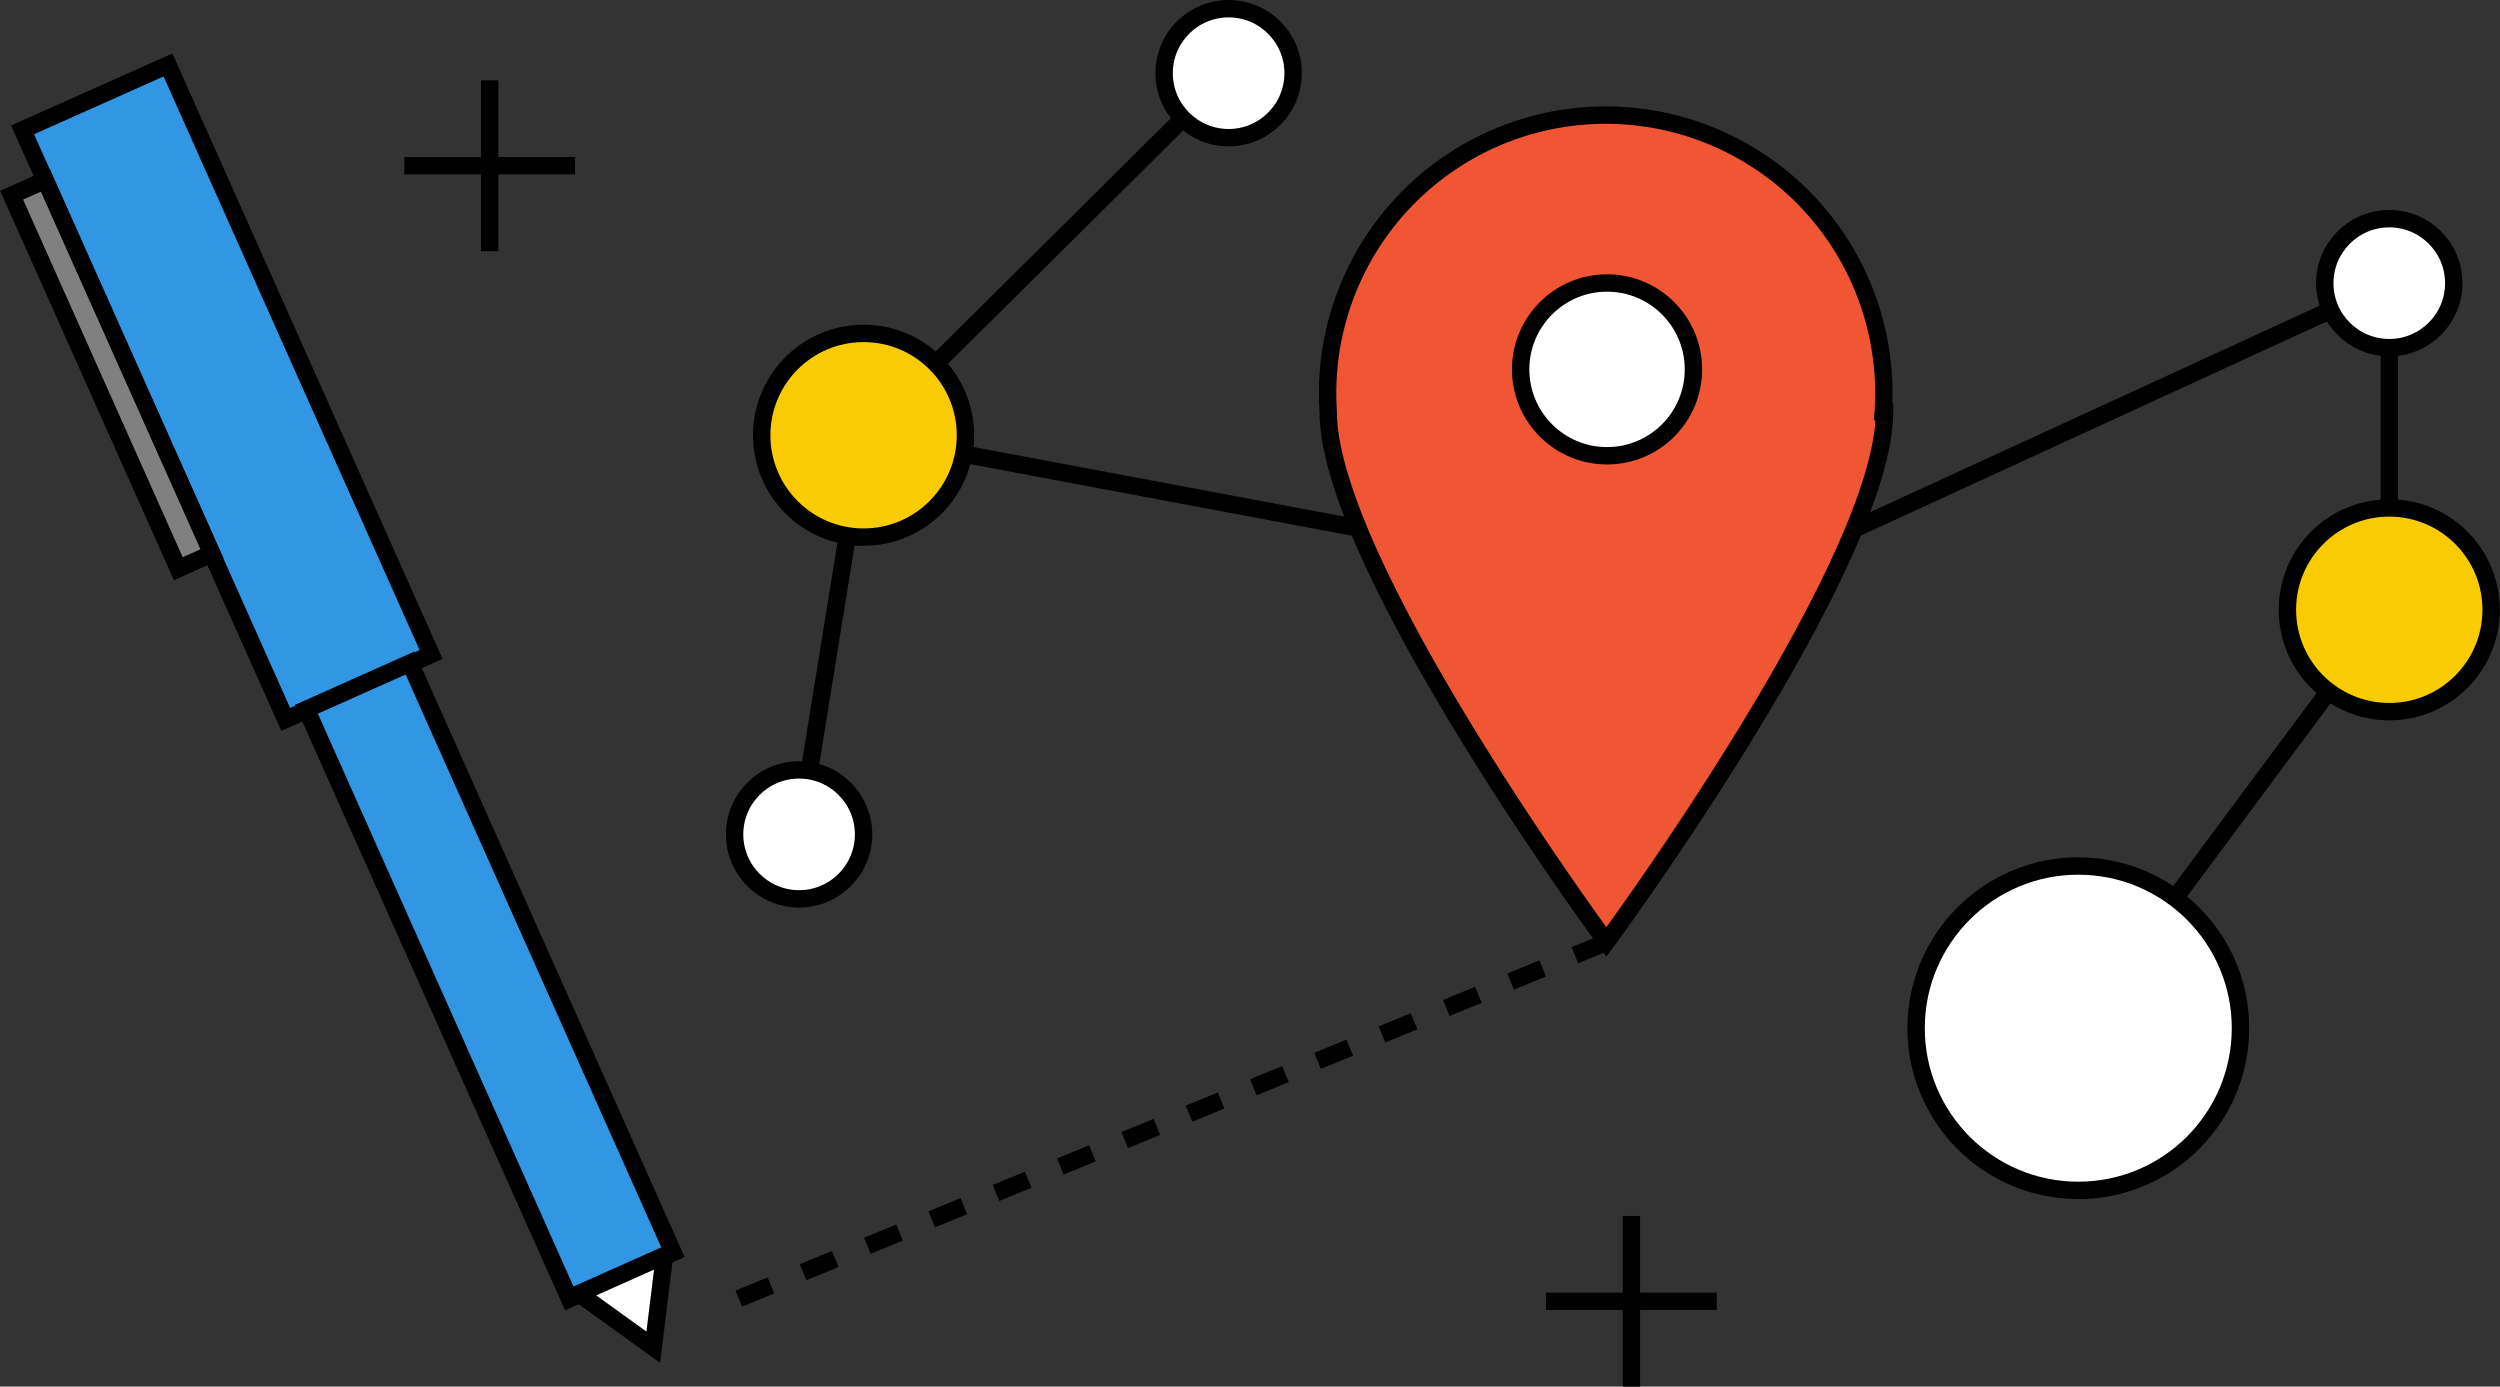 <svg id="レイヤー_1" data-name="レイヤー 1" xmlns="http://www.w3.org/2000/svg" width="143.82" height="79.77" viewBox="0 0 143.82 79.77">
  <rect x="0" y="0" width="143.82" height="79.77" fill="#333333" stroke="none"/>
  <defs>
    <style>
      .cls-1, .cls-7 {
        fill: none;
      }

      .cls-1, .cls-2, .cls-3, .cls-4, .cls-5, .cls-6, .cls-7 {
        stroke: #000;
      }

      .cls-1, .cls-2, .cls-3, .cls-4, .cls-5, .cls-6 {
        stroke-miterlimit: 10;
      }

      .cls-2 {
        fill: #3196e4;
      }

      .cls-3 {
        fill: gray;
      }

      .cls-4 {
        fill: #fff;
      }

      .cls-5 {
        fill: #f8cb02;
      }

      .cls-6 {
        fill: #f05634;
      }

      .cls-7 {
        stroke-linejoin: round;
        stroke-dasharray: 2 2;
      }
    </style>
  </defs>
  <g>
    <line class="cls-1" x1="137.45" y1="35.08" x2="119.56" y2="59.15"/>
    <g>
      <rect class="cls-2" x="8.48" y="3.99" width="9.16" height="37.14" transform="translate(34.17 37.84) rotate(155.95)"/>
      <rect class="cls-3" x="5.36" y="9.77" width="2.12" height="23.53" transform="translate(21.07 38.59) rotate(155.95)"/>
      <rect class="cls-2" x="24.91" y="37.86" width="6.53" height="37.14" transform="translate(76.9 96.48) rotate(155.95)"/>
      <polygon class="cls-4" points="37.58 77.5 37.58 77.5 38.23 72.22 33.3 74.42 37.58 77.5"/>
    </g>
    <g>
      <line class="cls-4" x1="23.26" y1="9.53" x2="33.08" y2="9.53"/>
      <line class="cls-4" x1="28.17" y1="14.45" x2="28.17" y2="4.62"/>
    </g>
    <g>
      <line class="cls-4" x1="88.94" y1="74.86" x2="98.76" y2="74.86"/>
      <line class="cls-4" x1="93.85" y1="79.77" x2="93.85" y2="69.95"/>
    </g>
    <circle class="cls-4" cx="119.56" cy="59.15" r="9.33"/>
    <line class="cls-1" x1="137.45" y1="35.63" x2="137.45" y2="16.29"/>
    <line class="cls-1" x1="98.91" y1="34" x2="137.45" y2="16.29"/>
    <line class="cls-1" x1="70.68" y1="4.21" x2="49.68" y2="25.04"/>
    <line class="cls-1" x1="90.56" y1="32.71" x2="49.68" y2="25.04"/>
    <line class="cls-1" x1="45.97" y1="48" x2="49.68" y2="25.04"/>
    <circle class="cls-5" cx="49.68" cy="25.04" r="5.86"/>
    <circle class="cls-4" cx="70.68" cy="4.21" r="3.71"/>
    <circle class="cls-4" cx="45.97" cy="48" r="3.71"/>
    <g>
      <path class="cls-6" d="M108.41,23.68c0,8.81-16,30.51-16,30.51s-16-21.7-16-30.51a16,16,0,1,1,31.93,0Z"/>
      <circle class="cls-4" cx="92.45" cy="21.25" r="4.97"/>
    </g>
    <circle class="cls-5" cx="137.45" cy="35.08" r="5.86"/>
    <circle class="cls-4" cx="137.45" cy="16.29" r="3.71"/>
    <line class="cls-7" x1="92.45" y1="54.19" x2="40.76" y2="75.42"/>
  </g>
</svg>

